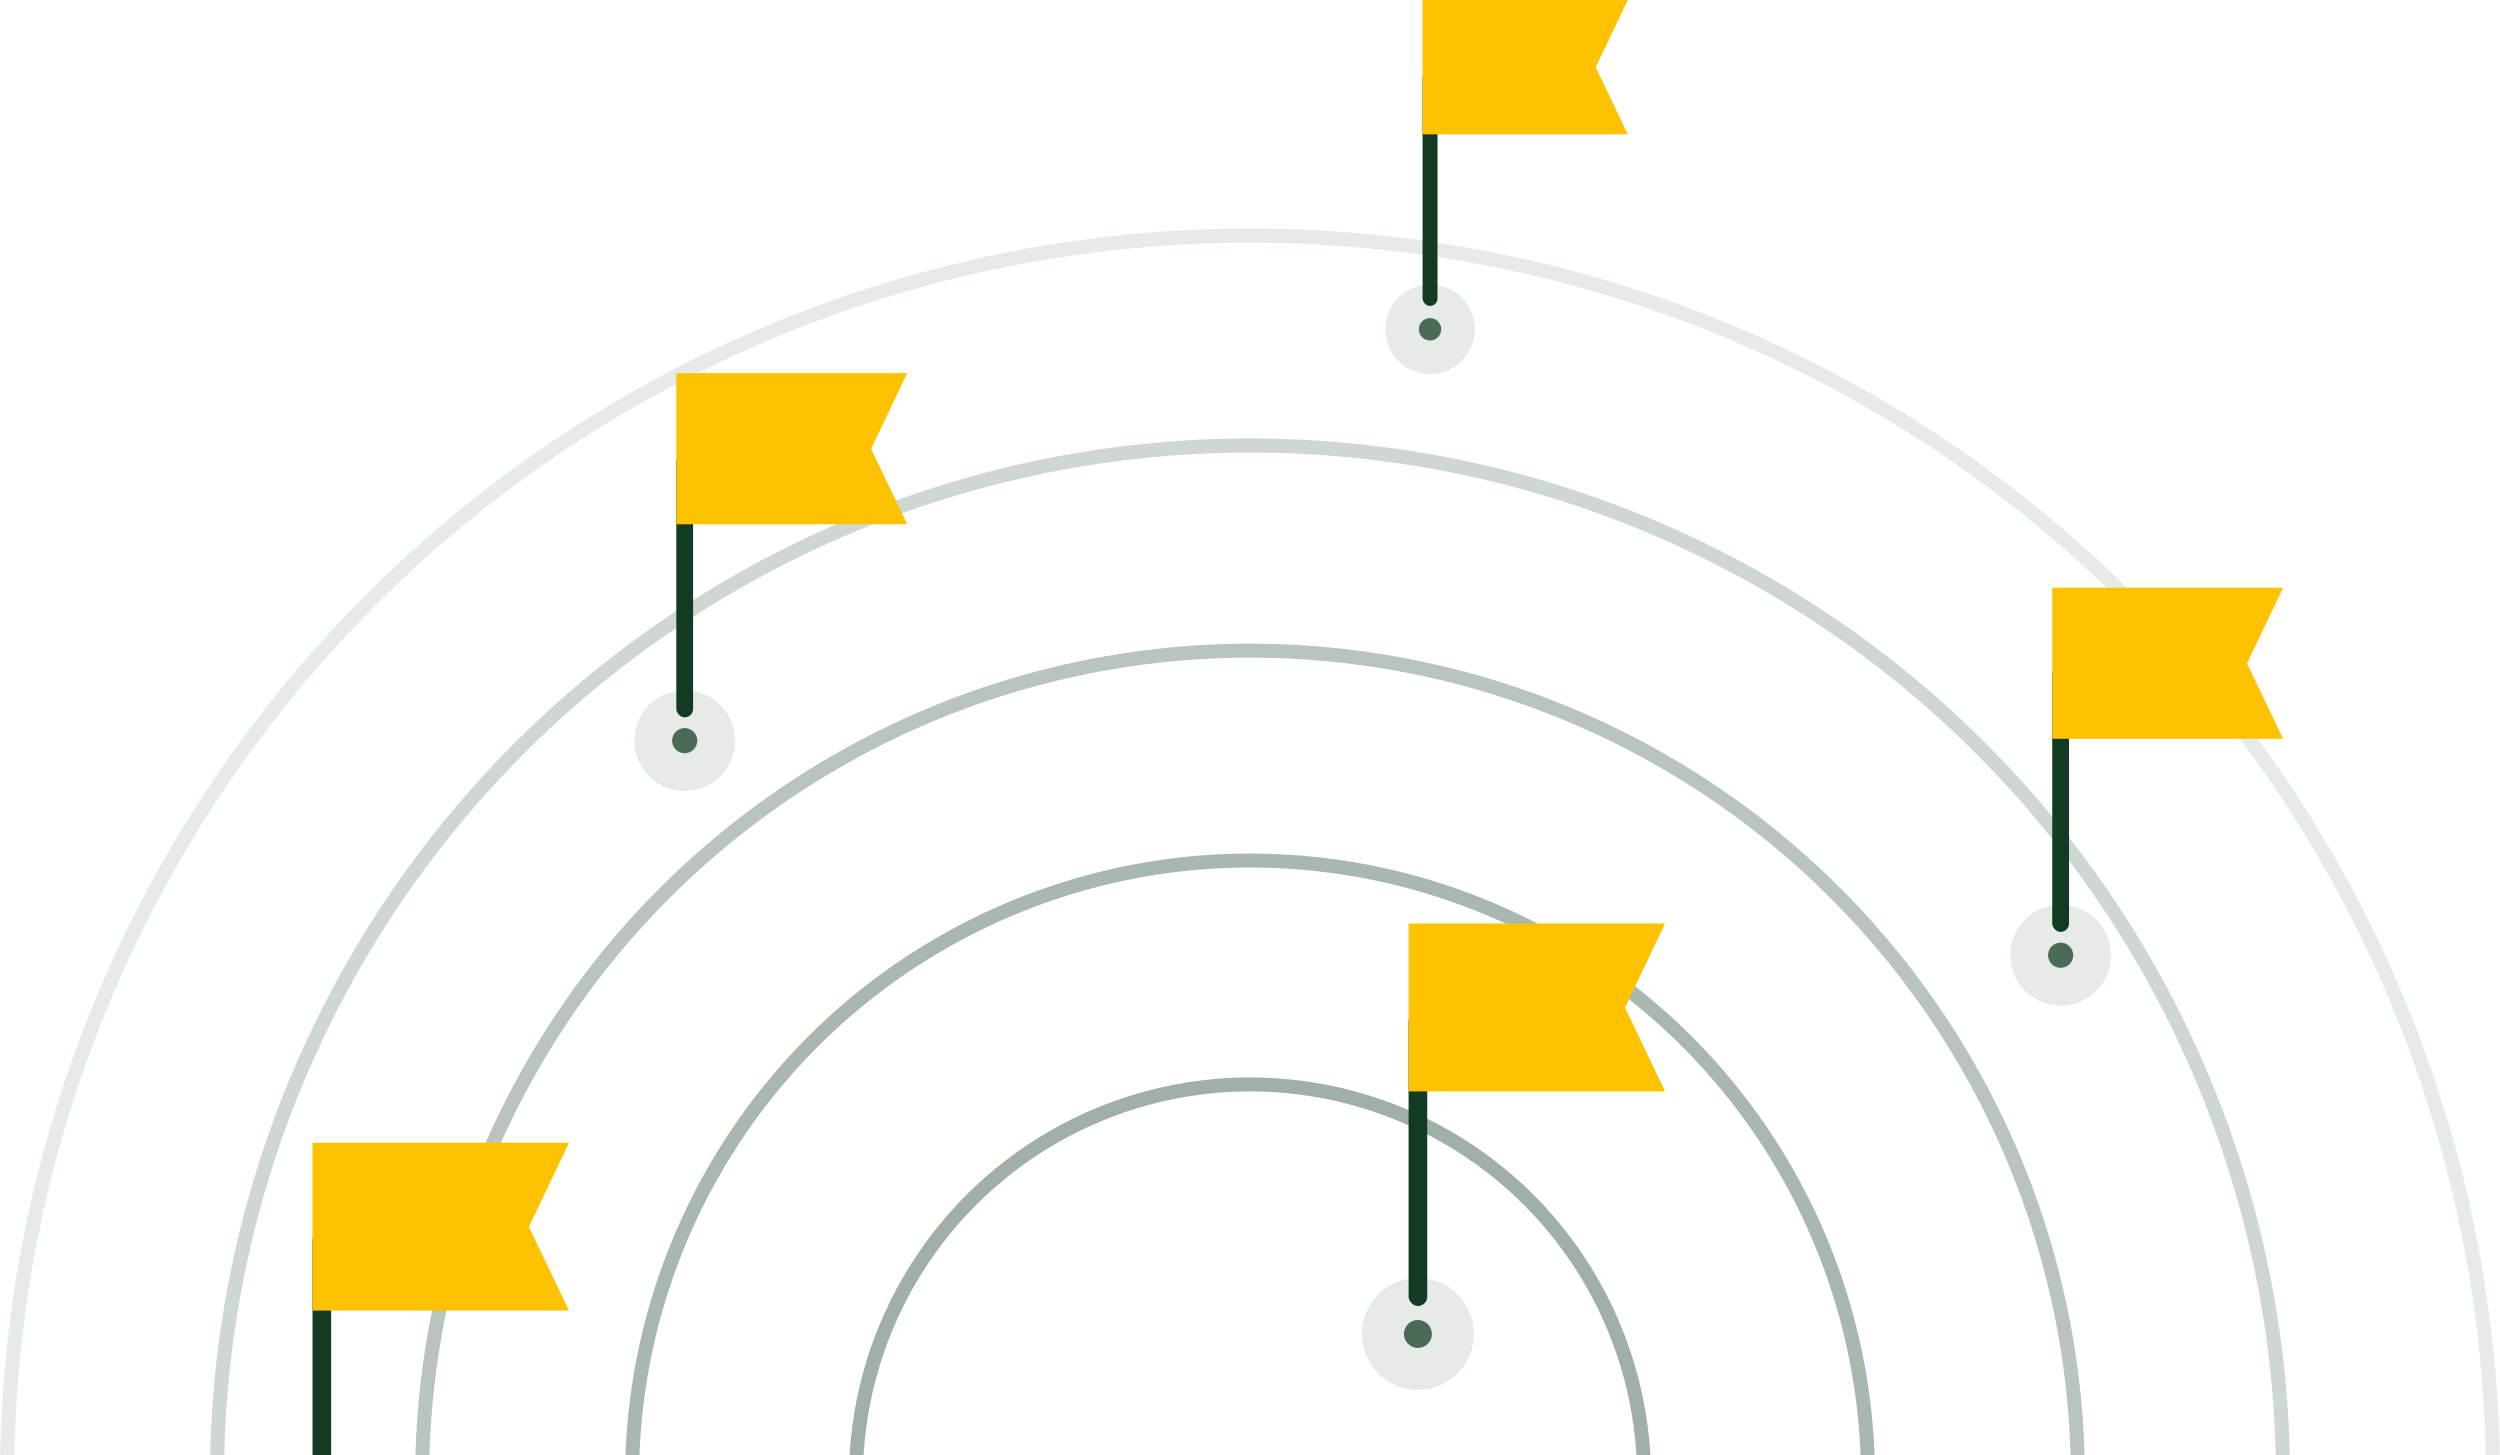 <svg width="536" height="312" xmlns="http://www.w3.org/2000/svg"><g fill="none" fill-rule="evenodd"><circle stroke="#133B23" stroke-width="3.028" fill="none" opacity=".103" cx="268" cy="317" r="266.486"/><circle stroke="#133B23" stroke-width="3.028" fill="none" opacity=".2" cx="268" cy="317" r="221.486"/><circle stroke="#133B23" stroke-width="3" fill="none" opacity=".3" cx="268" cy="317" r="177.5"/><circle stroke="#133B23" stroke-width="3" fill="none" opacity=".361" cx="268" cy="317" r="132.5"/><circle stroke="#133B23" stroke-width="3" fill="none" opacity=".4" cx="268" cy="317" r="84.5"/><g transform="translate(136 148)" fill="#133B23"><circle opacity=".105" cx="10.8" cy="10.8" r="10.8"/><circle opacity=".732" cx="10.8" cy="10.8" r="2.7"/></g><g transform="translate(145 80)"><rect fill="#133B23" y="17.1" width="3.6" height="56.7" rx="1.8"/><path fill="#FFC200" d="M0 0h49.5l-7.734 16.224L49.5 32.4H0z"/></g><g transform="translate(292 274)" fill="#133B23"><circle opacity=".105" cx="12" cy="12" r="12"/><circle opacity=".732" cx="12" cy="12" r="3"/></g><g transform="translate(302 198)"><rect fill="#133B23" y="19" width="4" height="63" rx="2"/><path fill="#FFC200" d="M0 0h55l-8.594 18.026L55 36H0z"/></g><g transform="translate(431 194)" fill="#133B23"><circle opacity=".105" cx="10.8" cy="10.8" r="10.8"/><circle opacity=".732" cx="10.8" cy="10.8" r="2.7"/></g><g transform="translate(440 126)"><rect fill="#133B23" y="17.1" width="3.6" height="56.7" rx="1.8"/><path fill="#FFC200" d="M0 0h49.5l-7.734 16.224L49.5 32.4H0z"/></g><g transform="translate(297 61)" fill="#133B23"><circle opacity=".105" cx="9.6" cy="9.6" r="9.6"/><circle opacity=".732" cx="9.6" cy="9.6" r="2.4"/></g><g transform="translate(305)"><rect fill="#133B23" y="15.2" width="3.2" height="50.4" rx="1.6"/><path fill="#FFC200" d="M0 0h44l-6.875 14.421L44 28.8H0z"/></g><path d="M69 264a2 2 0 0 1 2 2v48h-4v-48a2 2 0 0 1 2-2Z" fill="#133B23"/><path fill="#FFC200" d="M67 245h55l-8.594 18.026L122 281H67z"/></g></svg>